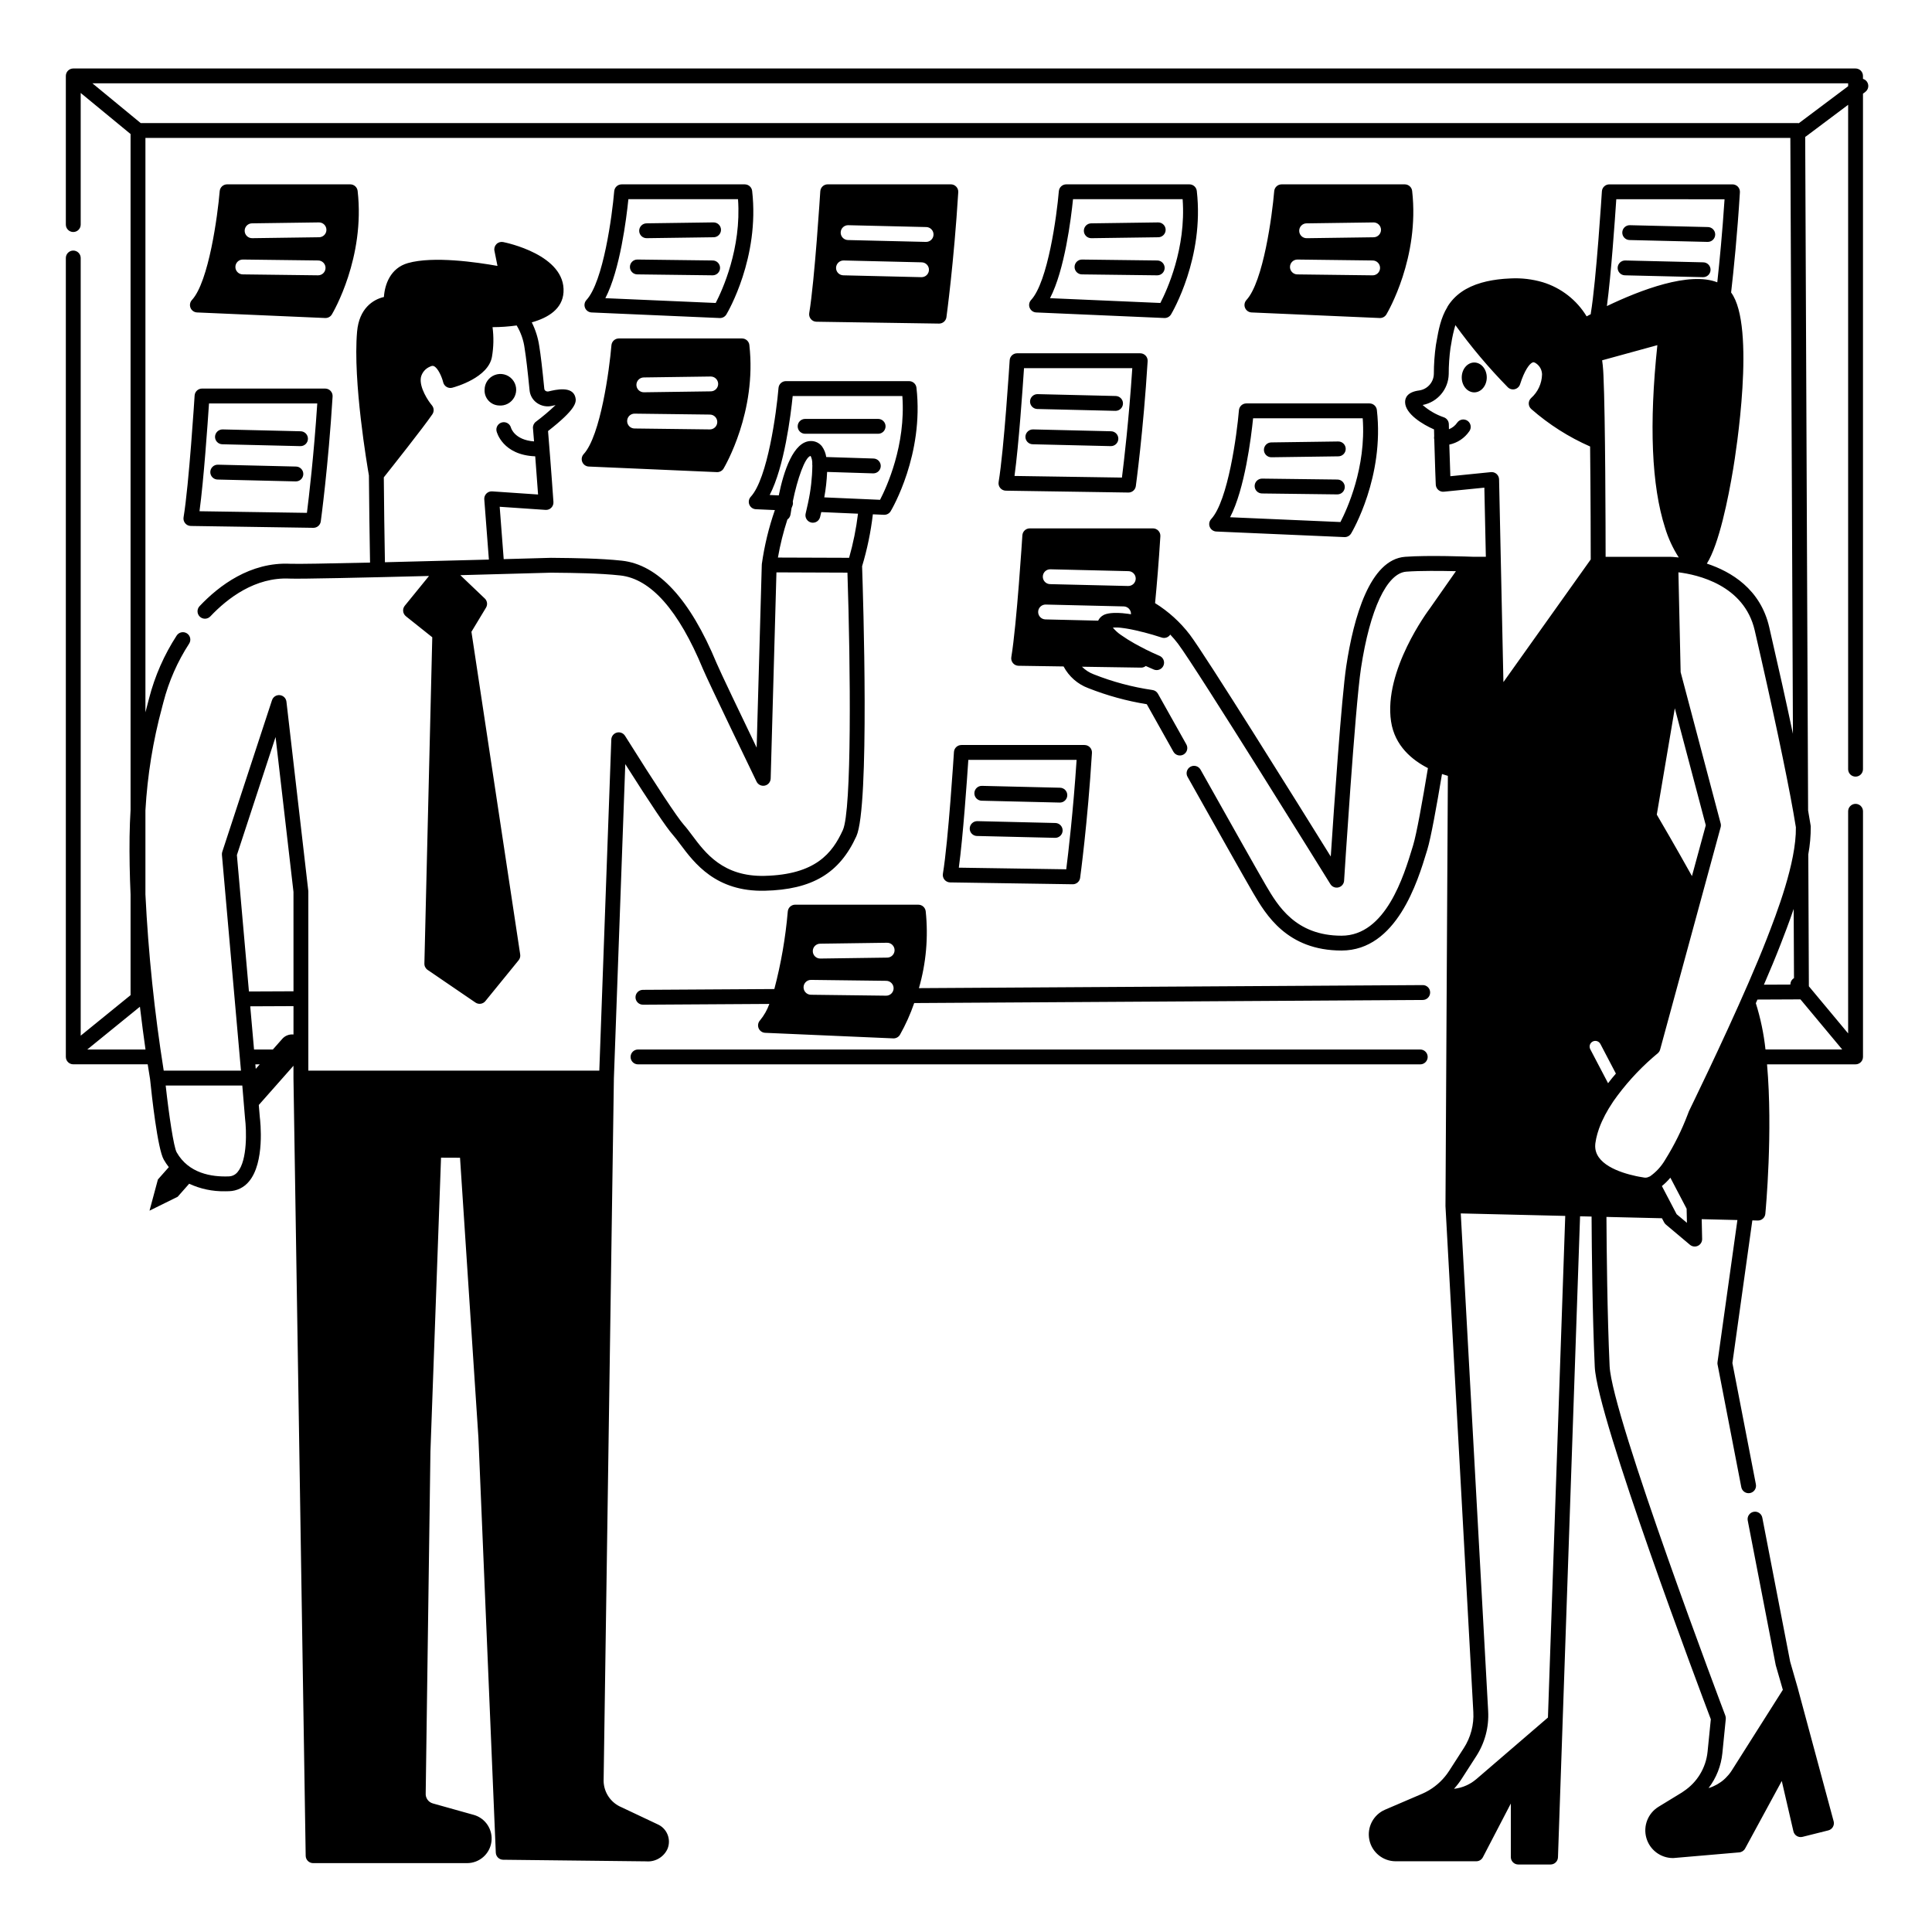 <?xml version="1.0" encoding="UTF-8"?>
<!-- Uploaded to: ICON Repo, www.svgrepo.com, Generator: ICON Repo Mixer Tools -->
<svg fill="#000000" width="800px" height="800px" version="1.1" viewBox="144 144 512 512" xmlns="http://www.w3.org/2000/svg">
 <path d="m313.08 422.13h207.3c1.086 0 1.969 0.883 1.969 1.969 0 1.086-0.883 1.969-1.969 1.969h-207.3c-1.086 0-1.969-0.883-1.969-1.969 0-1.086 0.883-1.969 1.969-1.969zm325.25-253.77-0.621 0.465v179.02c0 1.09-0.879 1.969-1.969 1.969-1.086 0-1.965-0.879-1.965-1.969v-176.07l-11.191 8.391c-0.059 0.035-0.125 0.07-0.188 0.098l0.68 157.74 0.09 20.777c0.258 1.457 0.484 2.801 0.676 4.012 0.016 0.086 0.023 0.176 0.023 0.266 0.016 2.469-0.203 4.93-0.648 7.359l0.152 34.961 10.406 12.488v-58.867c0-1.086 0.883-1.969 1.969-1.969 1.086 0 1.969 0.883 1.969 1.969v65.094c0 0.52-0.207 1.023-0.578 1.391-0.367 0.367-0.867 0.578-1.391 0.578h-23.461c1.57 17.824-0.34 38.445-0.453 39.613l0.004-0.004c-0.098 1.012-0.945 1.781-1.961 1.781h-0.047l-1.438-0.035-5.285 37.797 6.227 32.16h-0.004c0.207 1.066-0.488 2.098-1.559 2.305-1.066 0.207-2.098-0.492-2.305-1.559l-6.285-32.484-0.004 0.004c-0.039-0.215-0.047-0.434-0.016-0.648l5.273-37.668-9.461-0.227 0.113 5.234v0.004c0.02 0.773-0.418 1.484-1.113 1.816-0.699 0.336-1.527 0.23-2.121-0.27l-6.367-5.352h0.004c-0.195-0.164-0.359-0.363-0.48-0.59l-0.57-1.086-14.711-0.352c0.047 8.684 0.215 25.852 0.84 39.531 0.598 13.203 30.375 91.844 30.668 92.629 0.109 0.285 0.148 0.594 0.117 0.895l-0.902 9.043c-0.336 3.367-1.602 6.578-3.66 9.262 0.34-0.098 0.68-0.215 1.008-0.352 0.086-0.035 0.164-0.074 0.246-0.113 0.289-0.125 0.574-0.266 0.848-0.418 0.105-0.059 0.211-0.117 0.316-0.18 0.289-0.172 0.574-0.355 0.844-0.551 0.055-0.039 0.109-0.074 0.164-0.113v0.004c0.32-0.238 0.625-0.496 0.914-0.77 0.078-0.074 0.152-0.152 0.23-0.227 0.219-0.215 0.43-0.441 0.629-0.68 0.078-0.09 0.152-0.18 0.227-0.27l0.004 0.004c0.258-0.32 0.5-0.652 0.719-1l13.535-21.371-1.863-6.461 0.004 0.004c-0.02-0.055-0.031-0.113-0.043-0.172l-7.402-38.242c-0.102-0.512 0.008-1.043 0.301-1.477 0.293-0.434 0.746-0.73 1.258-0.828 1.066-0.207 2.098 0.488 2.305 1.559l7.379 38.156 2.082 7.227v0.035l9.441 35.035 0.004-0.004c0.137 0.508 0.062 1.051-0.203 1.508-0.27 0.457-0.707 0.785-1.219 0.914l-6.844 1.711c-0.512 0.125-1.055 0.043-1.504-0.23-0.449-0.277-0.773-0.719-0.891-1.234l-3.086-13.344-9.719 17.902v-0.004c-0.312 0.582-0.902 0.969-1.559 1.023l-17.379 1.496c-0.055 0-0.113 0.008-0.168 0.008h-0.004c-3.285 0-6.172-2.184-7.062-5.348-0.891-3.164 0.434-6.531 3.238-8.246l6.199-3.789c0.047-0.027 0.09-0.062 0.137-0.098 0.09-0.066 0.18-0.129 0.273-0.191 3.609-2.367 5.953-6.234 6.383-10.531l0.859-8.578c-2.652-7.008-30.148-79.973-30.758-93.418-0.629-13.809-0.797-31.133-0.844-39.805l-3.051-0.07-4.613 133.83-1.242 36.055v-0.004c-0.039 1.059-0.91 1.898-1.969 1.898h-8.559c-1.086 0-1.965-0.879-1.965-1.965v-14.195l-7.41 14.246c-0.34 0.648-1.012 1.059-1.746 1.059h-21.359c-3.383 0-6.301-2.375-6.981-5.691-0.68-3.312 1.062-6.648 4.172-7.981l9.758-4.184v0.004c0.66-0.285 1.305-0.613 1.918-0.984 2.129-1.273 3.938-3.019 5.281-5.098l3.887-6.039h0.004c1.84-2.852 2.731-6.215 2.535-9.602l-7.379-134.02v-0.066-0.055l0.633-113.93c-0.449-0.125-0.977-0.289-1.555-0.484-1.457 8.73-2.953 16.973-3.891 20.039l-0.16 0.523c-2.379 7.844-7.953 26.211-22.574 26.211-14.453 0-20.059-9.531-23.406-15.227l-0.105-0.18c-1.785-3.035-10.391-18.324-17.293-30.621v0.012c-0.531-0.949-0.195-2.148 0.754-2.68 0.945-0.535 2.148-0.195 2.68 0.75 6.894 12.277 15.488 27.547 17.254 30.551l0.105 0.18c3.109 5.289 7.809 13.285 20.012 13.285 11.703 0 16.5-15.816 18.809-23.418l0.16-0.527c0.914-3 2.445-11.535 3.926-20.469-4.144-2.117-8.793-5.879-9.766-12.348-2.023-13.496 9.812-29.359 10.32-30.027l6.867-9.812c-3.938-0.09-9.582-0.148-13.164 0.129-5.144 0.395-9.629 9.965-12 25.602-1.574 10.379-4.445 55.832-4.473 56.285l0.004-0.004c-0.051 0.855-0.652 1.582-1.488 1.789-0.832 0.211-1.703-0.145-2.152-0.875-0.355-0.574-35.516-57.281-40.387-63.715-0.637-0.84-1.32-1.641-2.047-2.406-0.488 0.746-1.414 1.066-2.254 0.789-1.586-0.527-3.195-0.996-4.731-1.391-0.031-0.008-0.062-0.008-0.098-0.016-0.734-0.191-1.402-0.348-2.019-0.492-0.379-0.082-0.762-0.168-1.121-0.238-0.176-0.035-0.34-0.066-0.504-0.098l-0.176-0.031c-0.258-0.047-0.504-0.09-0.734-0.129-0.098-0.016-0.188-0.027-0.285-0.043l-0.273-0.043c-0.219-0.031-0.418-0.055-0.621-0.078l-0.008-0.004c-0.789-0.109-1.59-0.137-2.387-0.078 0.629 0.766 1.367 1.434 2.188 1.984 1.156 0.812 2.352 1.562 3.586 2.25 0.812 0.453 1.727 0.941 2.769 1.461 0.023 0.012 0.039 0.035 0.062 0.047 1.215 0.609 2.484 1.199 3.769 1.746 1 0.422 1.469 1.578 1.043 2.578s-1.582 1.469-2.582 1.043c-0.742-0.316-1.441-0.625-2.113-0.93-0.344 0.277-0.773 0.43-1.215 0.43h-0.031l-15.66-0.238c0.887 0.887 1.953 1.574 3.129 2.016 4.992 1.98 10.195 3.371 15.512 4.148 0.629 0.074 1.184 0.441 1.492 0.992l7.531 13.43v0.004c0.531 0.949 0.195 2.148-0.754 2.68s-2.148 0.195-2.68-0.754l-7.055-12.582c-5.301-0.855-10.496-2.285-15.492-4.258-2.816-1.043-5.148-3.094-6.555-5.75l-11.941-0.18c-0.574-0.008-1.113-0.266-1.48-0.707-0.367-0.441-0.523-1.02-0.43-1.586 1.441-8.66 2.914-32.035 2.93-32.273 0.062-1.039 0.926-1.848 1.969-1.844h32.637c0.543-0.004 1.062 0.223 1.434 0.617 0.375 0.395 0.566 0.926 0.531 1.469-0.41 6.691-0.93 12.793-1.402 17.727h0.004c3.547 2.203 6.668 5.035 9.203 8.352 4.141 5.465 28.43 44.438 37.352 58.797 0.848-12.906 2.856-42.176 4.113-50.5 1.941-12.801 6.219-28.215 15.59-28.93 6.062-0.465 17.254-0.035 18.051-0.008h3.344l-0.395-18.316-10.711 1.07 0.004 0.008c-0.539 0.055-1.078-0.117-1.488-0.469-0.406-0.355-0.652-0.863-0.68-1.402 0-0.062-0.23-5.383-0.398-11.973-0.055-0.219-0.07-0.441-0.047-0.664 0-0.043 0.02-0.086 0.027-0.129-0.016-0.617-0.031-1.242-0.043-1.879-2.91-1.258-7.668-4.098-7.668-7.254 0-1.18 0.652-2.676 3.762-3.074 2.195-0.328 3.828-2.199 3.859-4.418 0.004-2.547 0.184-5.09 0.543-7.613l0.184-1.039c0.5-2.844 1.082-6.133 2.856-9.031 0.027-0.055 0.039-0.109 0.07-0.164 1.891-3.023 4.859-5.102 8.977-6.281l0.062-0.016c0.391-0.109 0.789-0.215 1.199-0.309l0.207-0.047c0.371-0.082 0.75-0.16 1.137-0.227l0.328-0.059c0.363-0.062 0.738-0.117 1.117-0.168 0.141-0.02 0.273-0.039 0.414-0.055 0.379-0.047 0.77-0.086 1.168-0.121 0.145-0.012 0.285-0.027 0.434-0.039 0.543-0.043 1.098-0.078 1.668-0.098 2.859-0.145 5.727 0.195 8.473 1 4.867 1.484 9.016 4.707 11.652 9.055 0.348-0.188 0.715-0.379 1.098-0.582 0-0.094 0.008-0.184 0.016-0.277 1.441-8.66 2.914-32.035 2.93-32.273v-0.004c0.066-1.035 0.93-1.844 1.969-1.844h32.637c0.543 0 1.062 0.223 1.438 0.617 0.371 0.398 0.562 0.93 0.531 1.473-0.676 11.031-1.648 20.598-2.332 26.566 6.629 8.898 1.195 42.887 0.539 46.809-1.277 7.656-3.727 19.898-6.969 25.035 6.449 2.125 14.207 6.754 16.531 16.836 2.398 10.391 4.527 19.949 6.281 28.258v-0.449l-0.684-157.45h-435.92v152.22c0.242-0.953 0.457-1.77 0.633-2.43 0.133-0.5 0.246-0.918 0.328-1.25v-0.004c1.523-5.922 4-11.555 7.332-16.68 0.598-0.895 1.801-1.145 2.703-0.562 0.906 0.582 1.172 1.785 0.605 2.695-3.098 4.766-5.402 10-6.824 15.5-0.086 0.348-0.203 0.789-0.344 1.309h0.004c-2.43 8.957-3.914 18.141-4.438 27.406v22.273c0.77 15.641 2.391 31.23 4.848 46.695h20.473l-5.047-57.191c-0.023-0.266 0.008-0.535 0.09-0.789l13.18-40.184h0.004c0.285-0.879 1.148-1.438 2.066-1.344 0.918 0.094 1.652 0.812 1.758 1.73l5.785 50.07c0.012 0.078 0.016 0.152 0.016 0.227v47.477h77.113l3.18-87.746c0.031-0.863 0.625-1.605 1.457-1.832 0.836-0.223 1.719 0.125 2.18 0.855 8.34 13.293 13.867 21.66 15.562 23.555 0.727 0.812 1.457 1.785 2.227 2.816 3.469 4.641 8.168 10.98 19.148 10.742 13.551-0.312 18-6.019 20.789-12.137 2.383-5.227 2.047-42.938 1.215-68.223l-18.816-0.07-1.527 54.637-0.004 0.004c-0.023 0.91-0.664 1.68-1.555 1.871-0.887 0.191-1.789-0.25-2.184-1.066-0.523-1.082-12.867-26.613-14.219-29.875-6.438-15.535-13.801-23.867-21.887-24.754-5.535-0.609-12.832-0.68-16.754-0.715-0.645-0.008-1.188-0.012-1.605-0.02-1.012 0.031-11.5 0.328-24.039 0.66l6.473 6.172 0.004-0.004c0.668 0.637 0.805 1.652 0.328 2.441l-3.859 6.394 12.922 85.52c0.082 0.551-0.07 1.105-0.422 1.535l-8.805 10.816h0.004c-0.648 0.793-1.793 0.961-2.637 0.383l-12.676-8.652c-0.551-0.375-0.871-1.004-0.855-1.672l2.09-86.477-6.988-5.57v-0.004c-0.41-0.328-0.672-0.805-0.727-1.328-0.059-0.523 0.098-1.043 0.43-1.453l6.422-7.891c-16.754 0.426-34.266 0.824-36.949 0.695-9.098-0.438-16.438 5.191-20.98 9.996-0.359 0.387-0.855 0.617-1.383 0.637-0.527 0.02-1.039-0.176-1.422-0.539-0.383-0.359-0.605-0.859-0.613-1.387-0.012-0.527 0.188-1.039 0.555-1.414 5.109-5.406 13.418-11.738 24.035-11.219 1.75 0.086 10.457-0.07 21.129-0.316-0.129-7.539-0.246-15.449-0.301-23.094-0.41-2.344-4.285-24.984-3.133-38.113 0.535-6.106 4.188-8.504 7.109-9.176 0.211-3.246 1.684-7.664 6.367-8.988 6.746-1.906 18.316-0.219 23.73 0.754l-0.805-4.004c-0.133-0.645 0.07-1.312 0.531-1.777 0.465-0.469 1.133-0.672 1.777-0.543 0.68 0.133 16.629 3.387 15.996 13.32-0.285 4.422-4.082 6.75-8.41 7.961v-0.004c0.988 1.977 1.656 4.098 1.98 6.281 0.387 2.352 0.812 5.973 1.344 11.391l0.004 0.004c0.027 0.188 0.137 0.355 0.293 0.465 0.25 0.172 0.562 0.23 0.855 0.156 1.875-0.449 6.266-1.504 7.066 1.516 0.383 1.391 0.121 3.246-7.231 8.996 0.805 9.73 1.426 18.707 1.43 18.801l-0.004-0.004c0.043 0.57-0.168 1.125-0.57 1.527-0.398 0.406-0.957 0.613-1.523 0.57l-12.148-0.828 1.062 13.879c7.293-0.195 12.34-0.344 12.52-0.348l1.664 0.02c3.988 0.039 11.414 0.109 17.145 0.738 9.617 1.055 18.059 10.191 25.094 27.16 0.867 2.09 6.719 14.293 10.613 22.383l1.359-48.473c0-0.035 0.012-0.066 0.012-0.098 0.004-0.031 0-0.059 0-0.086v-0.004c0.684-4.867 1.84-9.656 3.457-14.297l-5.031-0.223c-0.766-0.031-1.441-0.508-1.734-1.215-0.289-0.707-0.145-1.52 0.375-2.086 4.465-4.836 6.824-22.457 7.356-28.844v0.004c0.086-1.02 0.938-1.805 1.961-1.805h32.641c1 0 1.84 0.75 1.953 1.742 2.019 17.68-6.469 32.117-6.828 32.723-0.355 0.594-0.996 0.957-1.688 0.957h-0.086l-2.953-0.129c-0.543 4.664-1.496 9.266-2.852 13.762 0.27 7.91 2.039 63.754-1.516 71.555-4.481 9.832-11.742 14.148-24.281 14.441-12.941 0.305-18.633-7.297-22.391-12.32-0.75-1-1.395-1.871-2.008-2.551-1.633-1.824-5.852-8.102-12.562-18.688l-3.019 83.254-2.723 186.25c0.066 3.047 1.926 5.766 4.738 6.938l9.508 4.492 0.004 0.004c2.539 1.078 3.734 4.004 2.676 6.555-1 2.172-3.25 3.484-5.633 3.289l-37.922-0.426h-0.004c-1.043-0.012-1.898-0.84-1.941-1.887l-4.606-110.01-4.871-74.141-5.035-0.02-2.809 77.918-1.254 90.527c-0.086 1.227 0.699 2.348 1.883 2.684l10.836 3.035v-0.004c3.133 0.879 5.137 3.938 4.695 7.164-0.441 3.223-3.199 5.629-6.453 5.629h-40.797c-1.074 0-1.949-0.863-1.969-1.938l-3.238-206.09v-3.285l-9.191 10.398 0.27 3.207c0.145 1.148 1.371 12.062-2.891 17.086-1.289 1.559-3.184 2.488-5.207 2.551-0.379 0.016-0.762 0.023-1.156 0.023v-0.004c-3.266 0.062-6.504-0.621-9.465-1.996l-3.051 3.457-7.457 3.68 2.223-8.266 2.891-3.269c-0.496-0.637-0.949-1.305-1.348-2.008-1.637-2.879-3.18-17.004-3.625-21.352-0.055-0.309-0.285-1.672-0.625-3.891h-19.723c-1.086 0-1.969-0.883-1.969-1.969v-211.71c0-1.086 0.883-1.969 1.969-1.969 1.086 0 1.969 0.883 1.969 1.969v206.09l13.215-10.738v-26.668c-0.223-5.09-0.328-10.262-0.262-15.352 0.035-2.473 0.129-4.828 0.262-7.086v-179.1l-13.215-10.883v34.883c0 1.086-0.883 1.965-1.969 1.965-1.086 0-1.969-0.879-1.969-1.965v-39.402c0-1.09 0.883-1.969 1.969-1.969h472.32c0.523 0 1.023 0.207 1.395 0.574 0.367 0.371 0.574 0.871 0.574 1.395v0.789-0.004c0.406 0.117 0.762 0.363 1.016 0.699 0.652 0.871 0.477 2.102-0.395 2.754zm-364.77 123.93-1.219-15.953h-0.004c-0.043-0.57 0.164-1.133 0.566-1.539 0.402-0.406 0.961-0.617 1.531-0.578l12.16 0.828c-0.16-2.215-0.426-5.879-0.754-10.121-8.621-0.332-10.184-6.379-10.25-6.656v0.004c-0.234-1.043 0.414-2.082 1.453-2.336 1.035-0.254 2.09 0.367 2.367 1.398 0.059 0.195 1.016 3.262 6.117 3.641-0.094-1.145-0.188-2.309-0.285-3.484l-0.004 0.004c-0.055-0.668 0.234-1.32 0.766-1.727 1.828-1.367 3.57-2.84 5.223-4.418-0.266 0.055-0.562 0.117-0.887 0.195v0.004c-1.402 0.34-2.879 0.055-4.059-0.777-1.09-0.766-1.793-1.965-1.934-3.289-0.516-5.258-0.945-8.902-1.312-11.141-0.273-2.156-0.992-4.231-2.113-6.094-2.117 0.293-4.254 0.445-6.394 0.449 0.344 2.621 0.293 5.281-0.16 7.887-0.992 5.477-9.531 7.902-10.504 8.16h0.004c-0.512 0.137-1.059 0.062-1.516-0.211-0.457-0.273-0.781-0.715-0.906-1.234-0.348-1.434-1.379-3.789-2.461-4.269-0.145-0.062-0.441-0.195-1.102 0.16h0.004c-1.176 0.508-2.043 1.539-2.34 2.785-0.504 2.695 1.988 6.356 2.902 7.422v0.004c0.578 0.676 0.629 1.652 0.129 2.387-2.406 3.519-10.836 14.148-12.867 16.707 0.055 7.453 0.168 15.152 0.297 22.5 9.188-0.219 19.32-0.484 27.551-0.707zm97.828-12.156-9.742-0.426c-0.117 0.512-0.227 0.969-0.316 1.328-0.223 0.875-1.008 1.488-1.91 1.488-0.16 0.004-0.32-0.02-0.477-0.059-0.508-0.125-0.941-0.449-1.211-0.895-0.27-0.449-0.348-0.984-0.223-1.488 0.223-0.895 0.426-1.793 0.609-2.688 0.02-0.09 0.035-0.176 0.051-0.266h0.004c0.695-3.207 1.066-6.473 1.109-9.75-0.023-0.137-0.035-0.273-0.031-0.41 0-0.039 0.012-0.074 0.016-0.109 0.02-0.703-0.133-1.402-0.445-2.035-1.488 0.277-3.519 6.137-4.723 12.082v-0.004c0.086 0.395 0.051 0.805-0.105 1.176-0.078 0.184-0.148 0.371-0.223 0.559-0.098 0.574-0.195 1.145-0.273 1.707h-0.004c-0.078 0.539-0.379 1.02-0.828 1.328-1.07 3.301-1.91 6.668-2.508 10.086l18.867 0.066h-0.004c1.09-3.828 1.879-7.738 2.359-11.691zm-21.008-4.848c1.277-6.254 3.852-14.406 8.547-14.406 1.148-0.008 2.234 0.527 2.93 1.445 0.582 0.832 0.961 1.789 1.102 2.793l12.508 0.395h0.004c1.086 0.016 1.953 0.91 1.938 1.996-0.016 1.09-0.91 1.957-2 1.938h-0.062l-12.152-0.379c-0.094 2.262-0.344 4.516-0.754 6.742l14.781 0.645c1.727-3.324 6.863-14.457 5.91-27.5l-29.059-0.004c-0.523 5.137-2.219 18.762-6.102 26.23zm-167.82 146.84c-0.441-3.074-0.957-6.918-1.477-11.309h-0.035l-13.918 11.309zm39.219-11.492-11.465 0.051 1.008 11.445h4.988l2.484-2.809v-0.004c0.746-0.852 1.859-1.285 2.984-1.164zm-8.945 15.43h-1.164l0.105 1.195zm-6.055-55.465 3.191 36.152 11.809-0.051-0.004-26.332-4.746-41.051zm-18.871 61.07c0.863 7.871 2.137 16.348 2.906 17.699 3.176 5.598 9.25 6.562 13.793 6.387 0.922-0.016 1.789-0.441 2.359-1.16 2.672-3.148 2.336-11.27 1.98-14.137l-0.734-8.789zm232.45-134.88c-0.027 1.086 0.832 1.988 1.918 2.012l20.664 0.492h0.047c1.09 0.012 1.98-0.855 1.992-1.945 0.012-1.086-0.859-1.977-1.945-1.988l-20.664-0.492c-0.523-0.016-1.027 0.18-1.406 0.539-0.379 0.363-0.598 0.859-0.605 1.383zm22.539 9.871h0.023c0.184 0.027 0.395 0.062 0.586 0.094l0.211 0.035c0-0.023 0.008-0.043 0.008-0.066v-0.004c0.023-1.09-0.836-1.988-1.922-2.016l-6.406-0.152-6.719-0.16-7.535-0.18h-0.004c-1.086-0.027-1.988 0.832-2.016 1.918-0.027 1.086 0.832 1.992 1.918 2.019l4.992 0.117 4.441 0.105 4.547 0.109c0.312-0.66 0.836-1.191 1.492-1.516 0.566-0.289 2.281-0.871 6.383-0.305zm145.9-10.988 0.59 26.457 10.602 40.074c0.09 0.336 0.09 0.688 0 1.023l-5.074 18.645-10.969 40.285c-0.055 0.199-0.141 0.391-0.254 0.566-0.012 0.02-0.035 0.035-0.047 0.055l-0.004-0.004c-0.102 0.152-0.227 0.289-0.367 0.406 0 0-0.102 0.082-0.266 0.219l-0.133 0.109-0.027 0.023-0.359 0.305-0.348 0.301-0.086 0.074v-0.004c-3.969 3.457-7.504 7.379-10.527 11.684v0.008c-0.406 0.602-0.789 1.195-1.145 1.789-0.066 0.109-0.125 0.227-0.195 0.336-0.281 0.477-0.555 0.953-0.805 1.422-0.117 0.219-0.215 0.441-0.324 0.664-0.184 0.363-0.367 0.727-0.531 1.082-0.258 0.578-0.5 1.16-0.711 1.746-0.031 0.078-0.055 0.156-0.082 0.234-0.117 0.336-0.227 0.676-0.328 1.012-0.031 0.109-0.066 0.215-0.098 0.324-0.09 0.316-0.168 0.633-0.238 0.949-0.023 0.105-0.051 0.211-0.074 0.312-0.086 0.41-0.16 0.816-0.211 1.219-0.016 0.125-0.02 0.242-0.031 0.363-0.359 5.117 6.488 7.394 10.762 8.316 0.285 0.062 0.559 0.117 0.816 0.164 0.605 0.117 1.133 0.195 1.543 0.262 0.387 0.031 0.773-0.055 1.117-0.238 0.066-0.031 0.137-0.059 0.211-0.078 0.02-0.008 0.035-0.016 0.055-0.023 1.602-1.125 2.945-2.578 3.945-4.258 0.035-0.07 0.078-0.137 0.121-0.199 2.363-3.789 4.356-7.797 5.941-11.973 0.051-0.141 0.109-0.277 0.16-0.418 0.031-0.078 0.059-0.16 0.086-0.238s0.051-0.133 0.082-0.195l0.098-0.195v-0.008l0.133-0.273 0.125-0.262c0.098-0.207 0.223-0.461 0.363-0.75 0.098-0.203 0.215-0.441 0.332-0.688l0.23-0.477 0.148-0.305c3.699-7.644 13.684-28.562 19.164-42.652 2.559-6.586 7.879-20.258 7.742-29.617-0.188-1.168-0.406-2.473-0.656-3.875 0-0.016 0-0.035-0.008-0.051-1.891-10.668-5.531-27.848-10.242-48.25-2.793-12.086-15.266-14.793-20.23-15.398zm-16.566 132.84-4.106-7.844h-0.004c-0.09-0.172-0.211-0.328-0.359-0.453l-0.02-0.02c-0.145-0.121-0.312-0.215-0.492-0.273-0.383-0.125-0.801-0.094-1.16 0.09-0.359 0.184-0.629 0.5-0.754 0.883-0.121 0.383-0.086 0.797 0.098 1.152l4.723 9.016c0.68-0.895 1.375-1.75 2.07-2.551zm23.82-65.805-8.207-31.012-4.777 28.188c1.16 1.977 4.938 8.434 9.32 16.289zm-7.156-70.969c-1.574-2.449-2.801-5.106-3.641-7.891-3.578-11.148-4.258-27.418-2.035-48.379l-14.633 4.016c0.121 0.871 0.215 1.742 0.27 2.606 0.016 0.25 0.031 0.527 0.047 0.809 0.012 0.203 0.02 0.418 0.031 0.645 0.508 10.84 0.562 41.203 0.57 48.027h17.309c0.035 0 0.816 0.02 2.082 0.164zm-19.051-66.625c8.898-4.269 21.836-9.215 29.254-6.297 0.602-5.504 1.348-13.219 1.926-22.012l-28.691-0.004c-0.344 5.195-1.371 19.949-2.488 28.312zm-30.738 44.004c0.066-0.008 0.133-0.008 0.195-0.008 1.07 0 1.945 0.855 1.969 1.926l1.152 53.727 23.047-32.375 0.09-0.125c0-3.113-0.02-17.184-0.164-29.934h0.004c-5.664-2.488-10.914-5.828-15.57-9.906-0.434-0.367-0.684-0.902-0.695-1.469-0.008-0.57 0.23-1.113 0.652-1.492 1.773-1.586 2.812-3.836 2.871-6.219-0.012-1.145-0.566-2.215-1.496-2.883-0.59-0.445-0.859-0.363-0.957-0.328-0.852 0.273-2.219 2.164-3.367 5.797v-0.004c-0.207 0.656-0.746 1.152-1.414 1.316-0.668 0.16-1.371-0.039-1.855-0.531-5.031-5.129-9.668-10.629-13.875-16.453-0.48 1.613-0.848 3.258-1.098 4.918l-0.188 1.062h-0.004c-0.32 2.324-0.48 4.668-0.477 7.012-0.086 4.016-2.969 7.426-6.914 8.176 1.629 1.438 3.523 2.539 5.578 3.246 0.801 0.258 1.348 0.996 1.367 1.836 0.008 0.449 0.02 0.898 0.027 1.34v0.004c0.883-0.348 1.645-0.949 2.184-1.734 0.297-0.434 0.758-0.73 1.273-0.824 0.52-0.09 1.051 0.027 1.484 0.332 0.43 0.301 0.719 0.766 0.805 1.285 0.086 0.52-0.039 1.051-0.348 1.477-1.246 1.816-3.144 3.082-5.301 3.535 0.098 3.481 0.203 6.496 0.277 8.379zm19.699 197.11-27.688-0.66 7.262 131.89-0.004 0.004c0.242 4.215-0.863 8.398-3.156 11.945l-3.887 6.039c-0.594 0.922-1.266 1.793-2.004 2.602 0.156-0.02 0.312-0.039 0.469-0.062 0.09-0.016 0.18-0.023 0.27-0.043 0.297-0.055 0.59-0.121 0.887-0.195 0.043-0.012 0.086-0.027 0.133-0.039 0.246-0.07 0.492-0.148 0.734-0.234 0.098-0.035 0.191-0.074 0.289-0.113 0.188-0.074 0.371-0.152 0.555-0.234 0.105-0.047 0.207-0.098 0.309-0.148 0.172-0.086 0.344-0.176 0.512-0.273 0.098-0.055 0.195-0.113 0.297-0.172 0.176-0.105 0.348-0.219 0.52-0.336 0.082-0.055 0.164-0.109 0.242-0.168 0.246-0.18 0.492-0.367 0.723-0.566l18.953-16.301zm32.25 1.836-0.082-3.738-4.309-8.23c-0.676 0.812-1.426 1.555-2.246 2.219l2.973 5.676 0.008 0.016 0.918 1.758zm41.148-45.949-11.062-13.27-11.402 0.051c-0.141 0.32-0.285 0.641-0.426 0.961 1.254 3.992 2.109 8.102 2.559 12.262zm-12.859-37.238c-1.266 3.715-2.551 7.027-3.484 9.426-1.27 3.269-2.781 6.902-4.402 10.648l7.004-0.031h0.004c-0.008-0.59 0.25-1.148 0.699-1.527 0.082-0.066 0.172-0.125 0.262-0.18zm14.434-218.03v-0.77h-465.29l12.797 10.539h439.14c0.098 0.004 0.195 0.012 0.289 0.031zm-276.41 92.102h19.352v0.004c1.086 0 1.965-0.883 1.965-1.969 0-1.086-0.879-1.969-1.965-1.969h-19.355c-1.086 0-1.969 0.883-1.969 1.969 0 1.086 0.883 1.969 1.969 1.969zm56.164-21.324h32.637c0.543 0 1.062 0.223 1.438 0.621 0.371 0.395 0.566 0.926 0.531 1.469-1.141 18.555-3.113 32.965-3.133 33.113-0.133 0.973-0.965 1.699-1.949 1.699h-0.031l-32.473-0.492h0.004c-0.574-0.008-1.113-0.266-1.48-0.707-0.367-0.441-0.527-1.02-0.43-1.586 1.441-8.66 2.914-32.035 2.93-32.273 0.066-1.035 0.922-1.84 1.957-1.844zm1.844 3.938c-0.348 5.254-1.391 20.258-2.519 28.57l28.469 0.43c0.523-4.133 1.84-15.266 2.746-29zm3.519 10.824 20.664 0.492h0.051c1.086 0.012 1.977-0.859 1.992-1.945 0.012-1.086-0.859-1.977-1.945-1.992l-20.664-0.492c-1.086-0.027-1.992 0.832-2.019 1.918-0.023 1.09 0.832 1.992 1.922 2.019zm-1.23 9.348 20.664 0.492h0.051c1.086 0.012 1.977-0.859 1.992-1.945 0.012-1.086-0.859-1.977-1.945-1.992l-20.664-0.492c-1.082-0.012-1.977 0.844-2.016 1.922-0.012 0.523 0.184 1.027 0.543 1.406 0.359 0.379 0.855 0.598 1.379 0.609zm56.629-10.824h32.637c1 0 1.844 0.75 1.957 1.746 2.019 17.68-6.465 32.113-6.824 32.723l-0.004-0.004c-0.355 0.594-0.996 0.961-1.688 0.961h-0.086l-33.949-1.477c-0.766-0.035-1.441-0.508-1.734-1.219-0.289-0.707-0.145-1.52 0.375-2.082 4.465-4.836 6.824-22.457 7.356-28.844 0.086-1.02 0.938-1.805 1.961-1.805zm-4.305 30.164 29.242 1.27c1.727-3.324 6.859-14.465 5.902-27.5l-29.047 0.004c-0.52 5.137-2.215 18.758-6.098 26.227zm10.949-15.895h0.027l17.711-0.246c1.086-0.008 1.961-0.895 1.953-1.98-0.004-1.09-0.891-1.965-1.98-1.957h-0.027l-17.711 0.246c-1.086 0.008-1.961 0.895-1.957 1.98 0.008 1.086 0.895 1.961 1.984 1.957zm-2.484 9.594 19.926 0.246h0.023c1.086 0.004 1.973-0.871 1.98-1.957 0.004-1.086-0.871-1.973-1.957-1.98l-19.926-0.246h-0.023c-1.09-0.004-1.977 0.871-1.98 1.957-0.008 1.086 0.867 1.973 1.957 1.98zm-141.95-47.449c-0.355 0.594-0.996 0.957-1.691 0.957h-0.086l-33.949-1.477h0.004c-0.766-0.031-1.441-0.508-1.734-1.215-0.293-0.711-0.148-1.523 0.371-2.086 4.465-4.836 6.824-22.457 7.356-28.84h0.004c0.086-1.02 0.938-1.805 1.961-1.805h32.637c1 0 1.84 0.75 1.953 1.746 2.023 17.676-6.461 32.109-6.824 32.719zm3.082-30.535h-29.055c-0.523 5.137-2.219 18.758-6.102 26.23l29.242 1.27c1.727-3.32 6.859-14.453 5.914-27.5zm-6.496 6.148h-0.027l-17.711 0.246v0.004c-1.086 0.008-1.961 0.895-1.957 1.98 0.008 1.086 0.898 1.961 1.984 1.953h0.027l17.711-0.246c1.086-0.004 1.961-0.895 1.957-1.98-0.008-1.086-0.895-1.961-1.98-1.953zm-0.219 10.09-19.926-0.246h-0.027c-1.086-0.008-1.973 0.867-1.98 1.957-0.004 1.086 0.871 1.973 1.957 1.977l19.926 0.246h0.027c1.086 0.008 1.973-0.867 1.977-1.957 0.008-1.086-0.867-1.973-1.957-1.977zm-100.92 14.297c-0.355 0.594-1 0.957-1.691 0.953h-0.086l-33.945-1.477c-0.766-0.031-1.441-0.508-1.734-1.215-0.293-0.707-0.148-1.523 0.375-2.086 4.465-4.836 6.824-22.457 7.356-28.84 0.086-1.02 0.938-1.805 1.961-1.805h32.637c1 0 1.84 0.75 1.957 1.742 2.019 17.684-6.465 32.117-6.828 32.727zm-3.66-10.363c1.086 0.008 1.973-0.867 1.98-1.957 0.008-1.086-0.871-1.973-1.957-1.977l-19.926-0.246h-0.023c-1.09-0.008-1.973 0.867-1.98 1.957-0.008 1.086 0.871 1.973 1.957 1.977l19.926 0.246zm2.215-12.082c-0.016-1.074-0.895-1.938-1.969-1.938h-0.027l-17.711 0.246c-1.09 0.004-1.965 0.895-1.957 1.98 0.008 1.086 0.895 1.961 1.98 1.953h0.027l17.711-0.246h0.004c0.52-0.004 1.02-0.219 1.383-0.594 0.367-0.371 0.566-0.875 0.562-1.398zm345.34 2.734 20.664 0.492h0.047c1.09 0.012 1.98-0.855 1.992-1.945 0.012-1.086-0.859-1.977-1.945-1.988l-20.664-0.492c-1.086-0.027-1.988 0.832-2.016 1.918-0.027 1.086 0.832 1.988 1.918 2.016zm19.484 9.84c1.086 0.016 1.977-0.855 1.988-1.945 0.016-1.086-0.855-1.977-1.941-1.988l-20.664-0.492c-1.082-0.016-1.977 0.84-2.016 1.918-0.012 0.523 0.184 1.031 0.543 1.406 0.359 0.379 0.855 0.598 1.379 0.609l20.664 0.492zm-178.45 8.129v0.004c-0.293-0.711-0.148-1.523 0.371-2.086 4.465-4.836 6.824-22.457 7.356-28.84l0.004-0.004c0.086-1.02 0.938-1.801 1.961-1.801h32.637c1 0 1.84 0.75 1.957 1.742 2.019 17.68-6.465 32.113-6.824 32.723h-0.004c-0.355 0.594-0.996 0.957-1.688 0.957h-0.086l-33.949-1.477c-0.766-0.031-1.441-0.508-1.73-1.215zm5.387-2.562 29.242 1.27c1.727-3.324 6.859-14.461 5.902-27.5h-29.047c-0.52 5.141-2.215 18.762-6.098 26.234zm10.949-15.898h0.027l17.711-0.246c1.086-0.004 1.961-0.895 1.957-1.98-0.008-1.086-0.895-1.961-1.984-1.953h-0.027l-17.711 0.246c-1.086 0.004-1.961 0.895-1.953 1.98 0.004 1.086 0.891 1.961 1.98 1.953zm19.434 7.902c0.004-0.523-0.195-1.027-0.559-1.402-0.363-0.375-0.863-0.59-1.387-0.594l-19.926-0.246h-0.023c-1.086-0.008-1.973 0.867-1.98 1.957-0.004 1.086 0.871 1.973 1.957 1.977l19.926 0.246h0.023c1.078 0 1.953-0.863 1.969-1.938zm21.305 10.566v-0.004c-0.293-0.707-0.148-1.52 0.371-2.086 4.465-4.836 6.824-22.457 7.356-28.84 0.086-1.02 0.938-1.805 1.965-1.805h32.637-0.004c1.004 0 1.844 0.75 1.957 1.742 2.019 17.68-6.465 32.113-6.824 32.723-0.355 0.594-1 0.957-1.691 0.957h-0.086l-33.949-1.477c-0.762-0.031-1.438-0.508-1.73-1.215zm34.047-22.645h-0.027l-17.711 0.246-0.004-0.004c-1.086 0.008-1.961 0.895-1.953 1.984 0.004 1.086 0.891 1.961 1.98 1.953h0.027l17.711-0.246c1.086-0.008 1.961-0.895 1.957-1.98-0.008-1.086-0.895-1.961-1.984-1.957zm-22.141 11.785v-0.004c-0.008 0.523 0.191 1.027 0.559 1.398 0.363 0.375 0.863 0.59 1.383 0.594l19.926 0.246h0.027c1.086 0.008 1.973-0.871 1.977-1.957 0.008-1.086-0.867-1.973-1.957-1.98l-19.926-0.246h-0.023c-1.074 0.004-1.953 0.867-1.965 1.945zm-88.438-21.254c0.371 0.395 0.562 0.926 0.527 1.469-1.141 18.555-3.113 32.965-3.133 33.113h0.004c-0.137 0.973-0.969 1.695-1.949 1.695h-0.031l-32.473-0.492c-0.57-0.008-1.113-0.266-1.48-0.707-0.367-0.441-0.523-1.02-0.43-1.586 1.441-8.66 2.914-32.035 2.93-32.273 0.066-1.039 0.926-1.848 1.969-1.844h32.637c0.543 0 1.059 0.227 1.43 0.625zm-29.938 23.484 20.664 0.492h0.047c1.086 0.016 1.977-0.855 1.988-1.945 0.016-1.086-0.855-1.977-1.941-1.988l-20.664-0.492c-1.082-0.008-1.973 0.844-2.016 1.922-0.012 0.523 0.184 1.027 0.543 1.406 0.363 0.375 0.859 0.594 1.379 0.605zm23.91-10.777v0.004c0.016-0.523-0.18-1.031-0.543-1.406-0.359-0.379-0.855-0.598-1.379-0.609l-20.664-0.492c-1.086-0.027-1.988 0.832-2.016 1.918-0.027 1.086 0.832 1.988 1.918 2.016l20.664 0.492h0.047c1.07 0.004 1.945-0.848 1.973-1.918zm7.379 135.25h32.637l0.004 0.004c0.543 0 1.062 0.223 1.434 0.617 0.375 0.395 0.566 0.93 0.531 1.473-1.141 18.555-3.113 32.965-3.133 33.113l0.004-0.004c-0.133 0.977-0.973 1.707-1.957 1.703h-0.031l-32.473-0.492c-0.57-0.008-1.113-0.27-1.48-0.707-0.367-0.441-0.523-1.02-0.43-1.586 1.441-8.66 2.914-32.035 2.93-32.273 0.066-1.035 0.926-1.844 1.965-1.844zm1.844 3.938c-0.348 5.254-1.391 20.258-2.519 28.57l28.469 0.43c0.523-4.133 1.84-15.266 2.746-29zm3.519 10.824 20.664 0.492h0.051c1.09 0.016 1.98-0.855 1.992-1.945 0.012-1.086-0.855-1.977-1.945-1.988l-20.664-0.492c-1.086-0.027-1.988 0.832-2.016 1.918-0.027 1.086 0.832 1.988 1.918 2.016zm-1.23 9.348 20.664 0.492h0.047c1.09 0.016 1.98-0.855 1.992-1.941 0.012-1.09-0.859-1.98-1.945-1.992l-20.664-0.492c-1.078-0.008-1.973 0.844-2.012 1.922-0.016 0.523 0.18 1.027 0.539 1.406 0.363 0.379 0.859 0.598 1.379 0.609zm-60.32-130.11c2.019 17.68-6.465 32.113-6.824 32.723h0.004c-0.355 0.598-0.996 0.961-1.691 0.961h-0.086l-33.949-1.477c-0.766-0.031-1.441-0.508-1.73-1.215-0.293-0.707-0.148-1.52 0.371-2.082 4.465-4.836 6.824-22.457 7.356-28.844 0.086-1.02 0.938-1.805 1.965-1.805h32.637-0.004c1.004 0 1.844 0.75 1.957 1.742zm-10.48 22.367c1.086 0.008 1.973-0.867 1.98-1.957 0.004-1.086-0.871-1.973-1.957-1.977l-19.926-0.246h-0.023c-1.09-0.008-1.973 0.867-1.98 1.957-0.008 1.086 0.871 1.973 1.957 1.977l19.926 0.246zm2.215-12.082c-0.016-1.074-0.895-1.938-1.969-1.938h-0.027l-17.711 0.246c-1.09 0.008-1.965 0.895-1.957 1.98 0.008 1.086 0.895 1.961 1.98 1.953h0.027l17.711-0.246c0.523-0.004 1.023-0.219 1.387-0.594 0.363-0.375 0.566-0.879 0.559-1.402zm-102.71 1.879c0.371 0.395 0.562 0.926 0.531 1.469-1.141 18.555-3.113 32.965-3.133 33.113-0.133 0.973-0.965 1.699-1.949 1.699h-0.031l-32.473-0.492h0.004c-0.574-0.008-1.113-0.266-1.48-0.707s-0.527-1.02-0.434-1.586c1.441-8.66 2.914-32.035 2.93-32.273 0.066-1.039 0.93-1.848 1.969-1.848h32.633c0.543 0.004 1.062 0.227 1.434 0.625zm-3.531 3.316h-28.691c-0.348 5.254-1.391 20.258-2.519 28.57l28.469 0.43c0.52-4.129 1.84-15.262 2.742-29zm-25.176 10.824 20.664 0.492h0.047c1.09 0.012 1.98-0.859 1.992-1.945 0.012-1.086-0.855-1.977-1.945-1.992l-20.664-0.492c-1.078-0.008-1.969 0.844-2.012 1.922-0.016 0.523 0.18 1.027 0.543 1.406 0.359 0.379 0.855 0.598 1.375 0.609zm-1.23 9.348 20.664 0.492h0.051c1.086 0.012 1.977-0.859 1.992-1.945 0.012-1.086-0.859-1.977-1.945-1.992l-20.664-0.492h-0.047c-0.523-0.004-1.027 0.195-1.398 0.562-0.375 0.363-0.586 0.863-0.594 1.383-0.012 1.09 0.859 1.98 1.945 1.992zm153.06 112.67h32.637c1 0 1.84 0.75 1.953 1.746 0.719 6.84 0.109 13.758-1.797 20.367l133.49-0.809c0.527-0.012 1.039 0.191 1.41 0.562 0.375 0.367 0.582 0.875 0.574 1.402 0.004 0.523-0.203 1.023-0.57 1.395-0.367 0.371-0.863 0.582-1.387 0.586l-134.77 0.816c-1 2.91-2.266 5.723-3.773 8.402-0.355 0.594-1 0.961-1.691 0.961h-0.086l-33.949-1.477c-0.766-0.035-1.441-0.508-1.734-1.219-0.289-0.707-0.145-1.52 0.375-2.082 1.07-1.297 1.902-2.769 2.469-4.352l-33.484 0.203-0.012-0.004c-1.086 0.004-1.973-0.875-1.973-1.961-0.004-1.086 0.875-1.969 1.961-1.973l34.832-0.211c1.773-6.734 2.965-13.609 3.562-20.547 0.082-1.02 0.938-1.809 1.961-1.809zm2.262 22.301v0.004c0.191 0.898 0.98 1.547 1.902 1.559l19.926 0.246h0.023c1.078 0 1.953-0.867 1.969-1.945v-0.008 0.004c0.008-1.086-0.863-1.977-1.949-1.988l-19.926-0.246h-0.023c-0.594-0.004-1.16 0.266-1.531 0.727-0.375 0.465-0.52 1.07-0.391 1.652zm22.098-12.215h-0.027l-17.711 0.246c-1.09 0.008-1.965 0.895-1.957 1.98 0.008 1.09 0.895 1.965 1.98 1.957h0.027l17.711-0.246c1.09-0.008 1.965-0.895 1.957-1.98-0.008-1.086-0.895-1.965-1.98-1.957zm-102.93-142.39v0.004c1.723 0.184 3.383-0.715 4.172-2.258 0.793-1.543 0.547-3.414-0.609-4.703-1.16-1.293-2.996-1.734-4.613-1.113-1.621 0.621-2.691 2.176-2.691 3.91-0.109 2.18 1.559 4.039 3.734 4.164zm258.53-11.383c-1.832 0-3.316 1.77-3.316 3.957 0 2.184 1.484 3.957 3.316 3.957 1.832 0 3.316-1.77 3.316-3.957s-1.484-3.957-3.316-3.957z"/>
</svg>